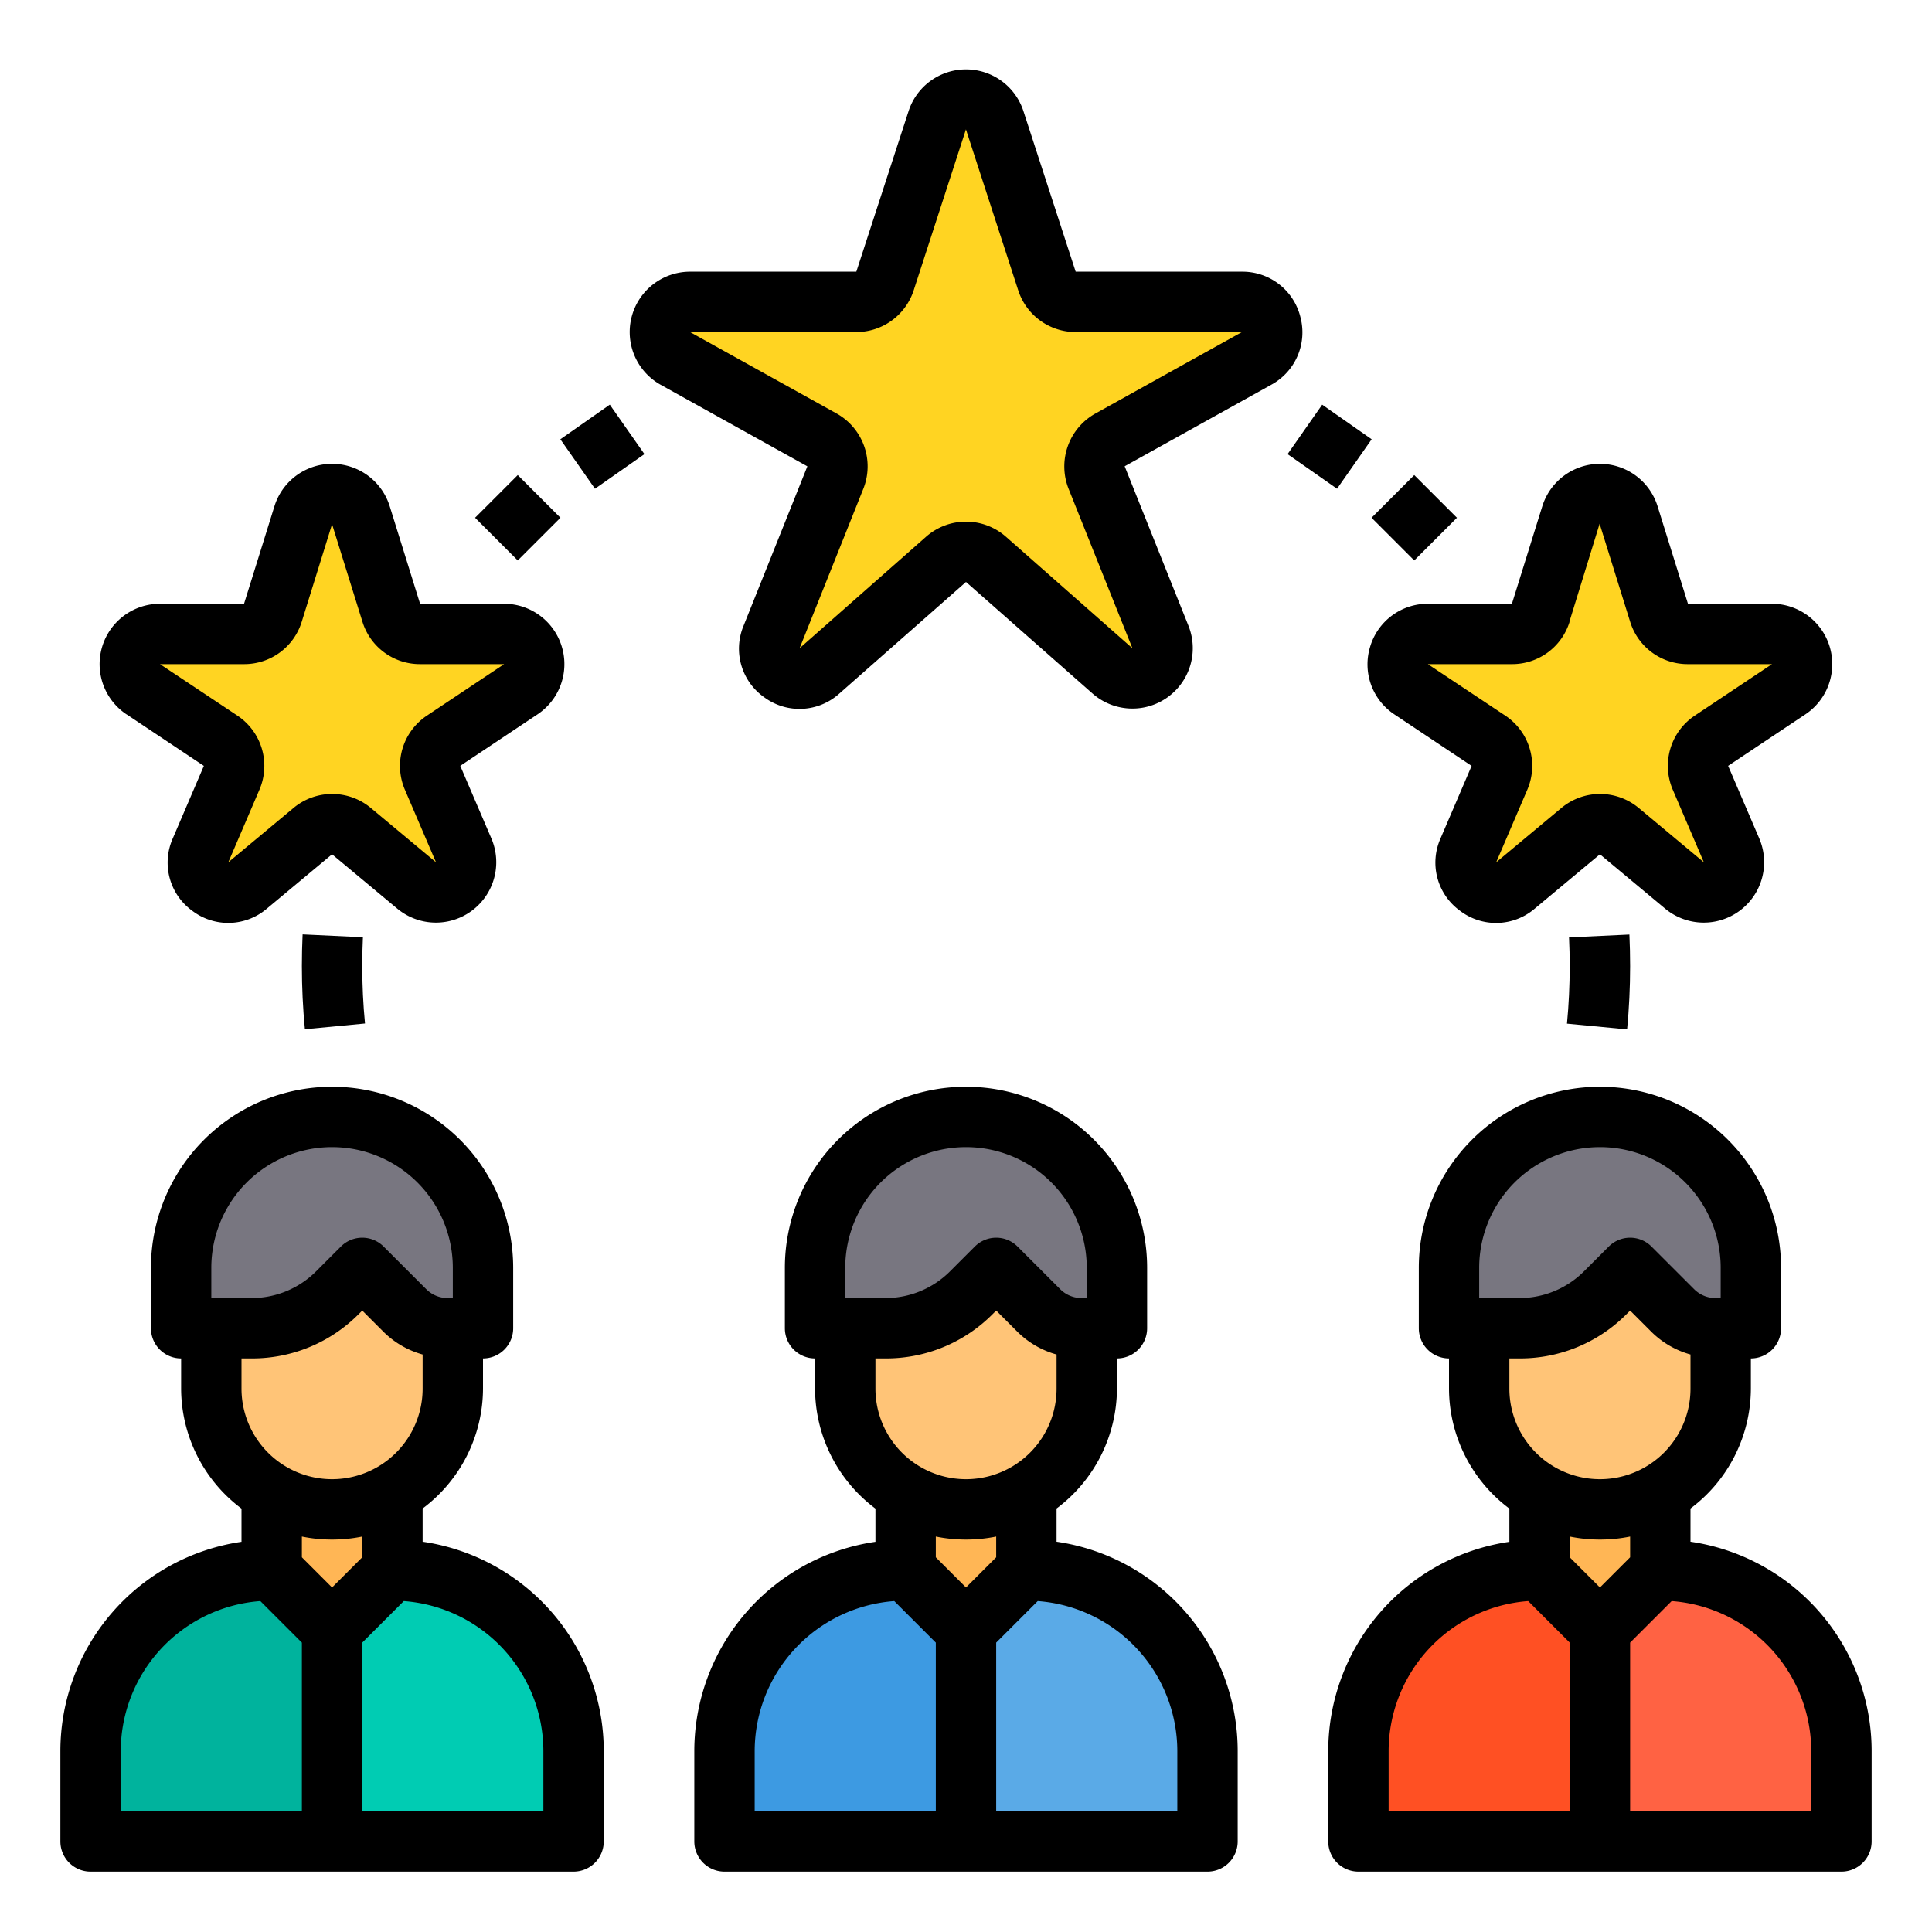 <?xml version="1.0"?>
<svg xmlns="http://www.w3.org/2000/svg" viewBox="0 0 64 64" width="512" height="512"><g id="Rating"><path d="M55,52a6,6,0,0,1,6,6v3H53V54Z" style="fill:#ff6243"/><path d="M53,54v7H45V58a6,6,0,0,1,6-6Z" style="fill:#ff5023"/><path d="M13,52a6,6,0,0,1,6,6v3H11V54Z" style="fill:#00ccb3"/><path d="M11,54v7H3V58a6,6,0,0,1,6-6Z" style="fill:#00b39d"/><path d="M34,52a6,6,0,0,1,6,6v3H32V54Z" style="fill:#5aaae7"/><path d="M32,54v7H24V58a6,6,0,0,1,6-6Z" style="fill:#3d9ae2"/><path d="M11.95,17.07l1.01,3.23a1,1,0,0,0,.96.7H16.7a1,1,0,0,1,.55,1.83l-2.56,1.71a.994.994,0,0,0-.36,1.22l1.03,2.41a1,1,0,0,1-1.56,1.16l-2.16-1.8a1,1,0,0,0-1.28,0L8.2,29.33a1,1,0,0,1-1.56-1.16l1.03-2.41a.994.994,0,0,0-.36-1.22L4.75,22.83A1,1,0,0,1,5.3,21H8.08a1,1,0,0,0,.96-.7l1.01-3.23A.993.993,0,0,1,11.95,17.07Z" style="fill:#ffd422"/><path d="M53.95,17.07l1.01,3.23a1,1,0,0,0,.96.7H58.7a1,1,0,0,1,.55,1.83l-2.56,1.71a.994.994,0,0,0-.36,1.22l1.03,2.41a1,1,0,0,1-1.56,1.16l-2.16-1.8a1,1,0,0,0-1.28,0l-2.16,1.8a1,1,0,0,1-1.56-1.16l1.03-2.41a.994.994,0,0,0-.36-1.22l-2.56-1.71A1,1,0,0,1,47.3,21h2.78a1,1,0,0,0,.96-.7l1.01-3.23A.993.993,0,0,1,53.95,17.07Z" style="fill:#ffd422"/><path d="M32.95,3.98l1.73,5.33a1.009,1.009,0,0,0,.95.69h5.51a1,1,0,0,1,.49,1.87l-4.86,2.7a1,1,0,0,0-.44,1.25l2.11,5.28a1,1,0,0,1-1.59,1.12l-4.19-3.69a.982.982,0,0,0-1.32,0l-4.19,3.69a1,1,0,0,1-1.59-1.12l2.11-5.28a1,1,0,0,0-.44-1.25l-4.86-2.7A1,1,0,0,1,22.86,10h5.51a1.009,1.009,0,0,0,.95-.69l1.73-5.33A1,1,0,0,1,32.95,3.98Z" style="fill:#ffd422"/><path d="M13,49.46V52l-2,2L9,52V49.46a3.974,3.974,0,0,0,4,0Z" style="fill:#ffb655"/><path d="M16,42v2H14.83a2.006,2.006,0,0,1-1.42-.59L12,42l-.83.83A4,4,0,0,1,8.34,44H6V42a5,5,0,0,1,10,0Z" style="fill:#787680"/><path d="M15,44v2a3.994,3.994,0,0,1-6,3.46,4.225,4.225,0,0,1-.83-.63A4.025,4.025,0,0,1,7,46V44H8.34a4,4,0,0,0,2.83-1.17L12,42l1.41,1.41a2.006,2.006,0,0,0,1.42.59Z" style="fill:#ffc477"/><path d="M34,49.46V52l-2,2-2-2V49.46a3.974,3.974,0,0,0,4,0Z" style="fill:#ffb655"/><path d="M37,42v2H35.83a2.006,2.006,0,0,1-1.42-.59L33,42l-.83.83A4,4,0,0,1,29.34,44H27V42a5,5,0,0,1,10,0Z" style="fill:#787680"/><path d="M36,44v2a3.994,3.994,0,0,1-6,3.46,4.225,4.225,0,0,1-.83-.63A4.025,4.025,0,0,1,28,46V44h1.34a4,4,0,0,0,2.83-1.17L33,42l1.41,1.41a2.006,2.006,0,0,0,1.42.59Z" style="fill:#ffc477"/><path d="M55,49.46V52l-2,2-2-2V49.46a3.974,3.974,0,0,0,4,0Z" style="fill:#ffb655"/><path d="M58,42v2H56.83a2.006,2.006,0,0,1-1.42-.59L54,42l-.83.83A4,4,0,0,1,50.34,44H48V42a5,5,0,0,1,10,0Z" style="fill:#787680"/><path d="M57,44v2a3.994,3.994,0,0,1-6,3.46,4.225,4.225,0,0,1-.83-.63A4.025,4.025,0,0,1,49,46V44h1.34a4,4,0,0,0,2.83-1.17L54,42l1.41,1.41a2.006,2.006,0,0,0,1.42.59Z" style="fill:#ffc477"/><path d="M35,51.071v-1.1A4.977,4.977,0,0,0,37,46V45a1,1,0,0,0,1-1V42a6,6,0,0,0-12,0v2a1,1,0,0,0,1,1v1a4.977,4.977,0,0,0,2,3.974v1.1A7.011,7.011,0,0,0,23,58v3a1,1,0,0,0,1,1H40a1,1,0,0,0,1-1V58A7.011,7.011,0,0,0,35,51.071ZM28,42a4,4,0,0,1,8,0v1h-.171a1,1,0,0,1-.708-.293l-1.414-1.414a1,1,0,0,0-1.414,0l-.829.829A3.02,3.02,0,0,1,29.343,43H28Zm1.343,3a4.966,4.966,0,0,0,3.535-1.464L33,43.414l.707.707A2.96,2.96,0,0,0,35,44.87V46a3,3,0,0,1-6,0V45ZM32,51a5,5,0,0,0,1-.1v.687l-1,1-1-1V50.9A5,5,0,0,0,32,51Zm-7,7a4.991,4.991,0,0,1,4.624-4.962L31,54.414V60H25Zm14,2H33V54.414l1.376-1.376A4.991,4.991,0,0,1,39,58Z"/><path d="M56,51.071v-1.1A4.977,4.977,0,0,0,58,46V45a1,1,0,0,0,1-1V42a6,6,0,0,0-12,0v2a1,1,0,0,0,1,1v1a4.977,4.977,0,0,0,2,3.974v1.1A7.011,7.011,0,0,0,44,58v3a1,1,0,0,0,1,1H61a1,1,0,0,0,1-1V58A7.011,7.011,0,0,0,56,51.071ZM49,42a4,4,0,0,1,8,0v1h-.171a1,1,0,0,1-.708-.293l-1.414-1.414a1,1,0,0,0-1.414,0l-.829.829A3.02,3.02,0,0,1,50.343,43H49Zm1.343,3a4.966,4.966,0,0,0,3.535-1.464L54,43.414l.707.707A2.96,2.96,0,0,0,56,44.87V46a3,3,0,0,1-6,0V45ZM53,51a5,5,0,0,0,1-.1v.687l-1,1-1-1V50.9A5,5,0,0,0,53,51Zm-7,7a4.991,4.991,0,0,1,4.624-4.962L52,54.414V60H46Zm14,2H54V54.414l1.376-1.376A4.991,4.991,0,0,1,60,58Z"/><path d="M14,51.071v-1.1A4.977,4.977,0,0,0,16,46V45a1,1,0,0,0,1-1V42A6,6,0,0,0,5,42v2a1,1,0,0,0,1,1v1a4.977,4.977,0,0,0,2,3.974v1.1A7.011,7.011,0,0,0,2,58v3a1,1,0,0,0,1,1H19a1,1,0,0,0,1-1V58A7.011,7.011,0,0,0,14,51.071ZM7,42a4,4,0,0,1,8,0v1h-.171a1,1,0,0,1-.708-.293l-1.414-1.414a1,1,0,0,0-1.414,0l-.829.829A3.02,3.02,0,0,1,8.343,43H7Zm1.343,3a4.966,4.966,0,0,0,3.535-1.464L12,43.414l.707.707A2.96,2.96,0,0,0,14,44.87V46a3,3,0,0,1-6,0V45ZM11,51a5,5,0,0,0,1-.1v.687l-1,1-1-1V50.9A5,5,0,0,0,11,51ZM4,58a4.991,4.991,0,0,1,4.624-4.962L10,54.414V60H4Zm14,2H12V54.414l1.376-1.376A4.991,4.991,0,0,1,18,58Z"/><path d="M43.077,10.5A1.975,1.975,0,0,0,41.141,9H35.633L33.9,3.674a2,2,0,0,0-3.8,0L28.367,9H22.859a2,2,0,0,0-.971,3.748l4.857,2.7-2.114,5.283a1.969,1.969,0,0,0,.7,2.378,1.968,1.968,0,0,0,2.475-.135L32,19.278l4.189,3.694a2,2,0,0,0,3.18-2.243l-2.113-5.283,4.856-2.7A1.975,1.975,0,0,0,43.077,10.5Zm-6.793,3.2a2.006,2.006,0,0,0-.886,2.491l2.114,5.283-4.189-3.694a2,2,0,0,0-2.646,0l-4.189,3.694L28.6,16.189a2.006,2.006,0,0,0-.886-2.491L22.859,11h5.508a2,2,0,0,0,1.9-1.382L32,4.28l0,.012,1.73,5.326A2,2,0,0,0,35.633,11h5.508Z"/><path d="M45.389,21.42a1.988,1.988,0,0,0,.8,2.244l2.56,1.707-1.031,2.406a1.969,1.969,0,0,0,.643,2.391A1.969,1.969,0,0,0,50.84,30.1L53,28.3l2.16,1.8a2,2,0,0,0,3.118-2.324l-1.031-2.406,2.56-1.707A2,2,0,0,0,58.7,20H55.916l-1.007-3.231a2,2,0,0,0-3.818,0L50.084,20H47.3A1.988,1.988,0,0,0,45.389,21.42Zm6.6-.825,1-3.244.005.012h0l1.006,3.23A1.99,1.99,0,0,0,55.916,22H58.7l-2.56,1.707a2,2,0,0,0-.728,2.452l1.031,2.406-2.159-1.8a2,2,0,0,0-2.561,0l-2.16,1.8,1.032-2.407a2,2,0,0,0-.729-2.451L47.3,22h2.781A1.991,1.991,0,0,0,51.994,20.6Z"/><path d="M4.193,23.664l2.56,1.707L5.722,27.777a1.969,1.969,0,0,0,.643,2.391A1.969,1.969,0,0,0,8.84,30.1L11,28.3l2.16,1.8a2,2,0,0,0,3.118-2.324l-1.031-2.406,2.56-1.707A2,2,0,0,0,16.7,20H13.916L12.91,16.77a2,2,0,0,0-3.819,0L8.084,20H5.3a2,2,0,0,0-1.11,3.664ZM8.084,22A1.991,1.991,0,0,0,9.994,20.6L11,17.364l1.006,3.23A1.99,1.99,0,0,0,13.916,22H16.7l-2.56,1.707a2,2,0,0,0-.728,2.452l1.031,2.406-2.159-1.8a2,2,0,0,0-2.561,0l-2.16,1.8,1.032-2.407a2,2,0,0,0-.729-2.451L5.3,22Z"/><path d="M10.024,30.953Q10,31.474,10,32c0,.7.033,1.405.1,2.095l1.991-.19C12.03,33.278,12,32.637,12,32c0-.32.007-.637.022-.953Z"/><path d="M53.9,34.1c.066-.69.1-1.395.1-2.095q0-.526-.024-1.047l-2,.094c.015.316.022.633.022.953,0,.637-.03,1.278-.09,1.905Z"/><rect x="18.955" y="13.798" width="2" height="2" transform="translate(-4.879 14.117) rotate(-34.99)"/><rect x="16.151" y="16.151" width="2" height="2" transform="translate(-7.104 17.151) rotate(-45)"/><rect x="45.849" y="16.151" width="2" height="2" transform="translate(1.594 38.151) rotate(-45)"/><rect x="43.045" y="13.798" width="2" height="2" transform="translate(6.671 42.404) rotate(-55.022)"/></g></svg>
